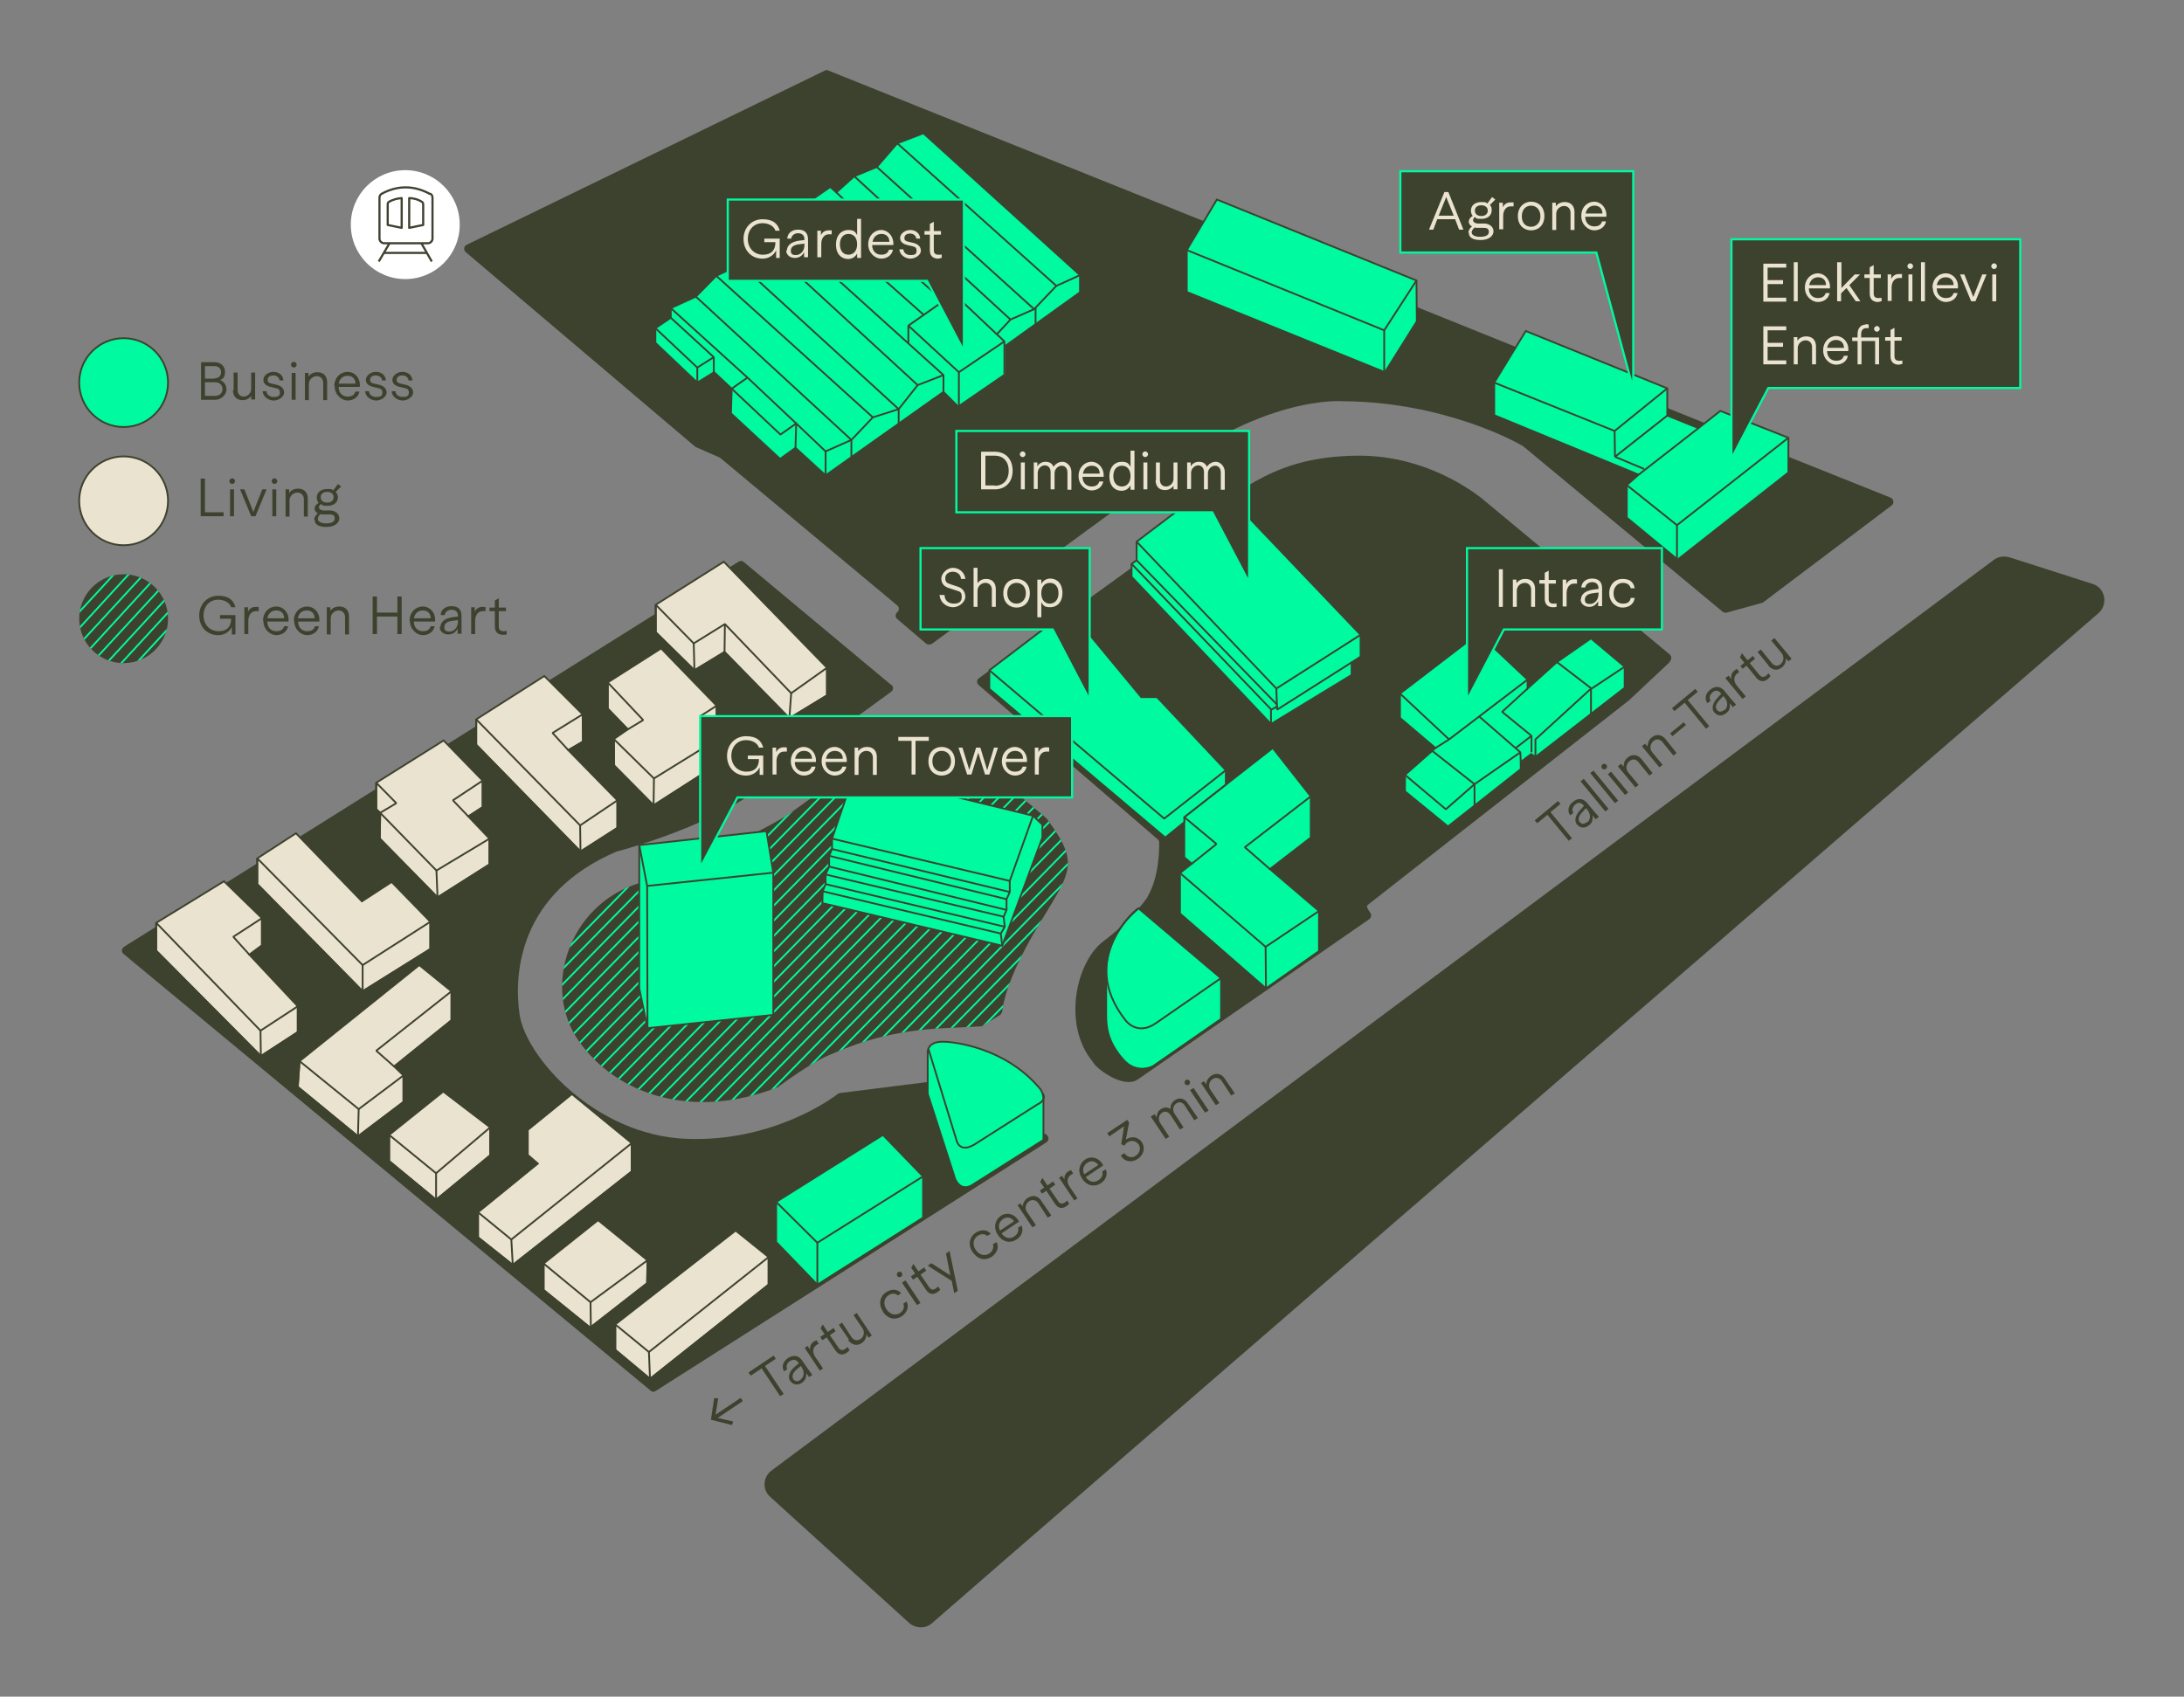 <?xml version="1.0" encoding="UTF-8"?>
<svg id="logod" xmlns="http://www.w3.org/2000/svg" xmlns:xlink="http://www.w3.org/1999/xlink" version="1.1" viewBox="0 0 609.5 473.6">
  <rect x="0" y="0" width="609.5" height="473.6" fill="#808080" stroke="none"/>
  <defs>
    <style>
      .cls-1 {
        clip-path: url(#clippath);
      }

      .cls-2, .cls-3, .cls-4, .cls-5 {
        fill: none;
      }

      .cls-2, .cls-6, .cls-7, .cls-8 {
        stroke-width: 0px;
      }

      .cls-3 {
        stroke: #3e4230;
        stroke-linejoin: round;
        stroke-width: .6px;
      }

      .cls-6, .cls-9 {
        fill: #eae3d0;
      }

      .cls-10 {
        stroke-width: .6px;
      }

      .cls-10, .cls-4 {
        stroke: #00faa0;
      }

      .cls-10, .cls-4, .cls-9, .cls-11 {
        stroke-miterlimit: 10;
      }

      .cls-10, .cls-7 {
        fill: #3d422e;
      }

      .cls-12 {
        clip-path: url(#clippath-1);
      }

      .cls-4, .cls-9, .cls-5, .cls-11 {
        stroke-width: .5px;
      }

      .cls-9, .cls-5, .cls-11 {
        stroke: #3d422e;
      }

      .cls-5 {
        stroke-linejoin: bevel;
      }

      .cls-8 {
        fill: #fff;
      }

      .cls-11 {
        fill: #00faa0;
      }
    </style>
    <clipPath id="clippath">
      <path class="cls-2" d="M257.5,200.4l-38.4,27.6s0,0-.1,0c-1.1.7-22,12.7-40.9,18.6-19.4,6.1-27,29.3-16.5,44.1,10.4,14.8,31.7,22.1,55.4,12.8.1,0,.2-.1.3-.2,1.1-.8,8.8-6.5,13.9-8.7,5.4-2.3,14.8-6.5,30.5-7.5l12-.6c.2,0,.4,0,.6-.2l4.8-3c.3-.2.5-.6.6-1,.2-2,1.4-9.2,9.4-22.8,9.6-16.2,12.7-18,3-31,0,0-.1-.1-.2-.2l-32.8-27.9c-.4-.4-1.1-.4-1.6,0h0Z"/>
    </clipPath>
    <clipPath id="clippath-1">
      <circle class="cls-2" cx="34.5" cy="172.7" r="12.4"/>
    </clipPath>
  </defs>
  <line class="cls-2" x1="395.4" y1="85.9" x2="423.3" y2="96.7"/>
  <line class="cls-2" x1="465.3" y1="113.9" x2="475.9" y2="118"/>
  <path class="cls-7" d="M499.1,127.5l28.5,11.4c.9.4,1.1,1.6.3,2.2l-35.8,27c-.1.1-.3.2-.4.2l-9.8,2.7c-.4.1-.8,0-1.1-.2l-55.8-46.3c0,0-.1,0-.2-.1-1.5-.9-21.7-12.2-50-12.4,0,0-23.1-2-53.2,22.7l-61.5,45c-.5.3-1.1.3-1.6,0l-8.1-6.9c-.6-.5-.6-1.4,0-1.9h0c.6-.5.6-1.4,0-1.9l-49.3-41.1c0,0-.2-.1-.3-.2l-6.6-2.9c-.1,0-.2-.1-.3-.2l-63.9-54.2c-.7-.6-.6-1.7.3-2.1l99.9-48.6c.3-.2.7-.2,1,0l105.4,42.3"/>
  <path class="cls-7" d="M248.6,191.1l-41-34.2c-.4-.4-1-.4-1.5-.1l-171.5,107.5c-.7.5-.8,1.5-.1,2l147.1,121.9c.4.4,1,.4,1.5,0l108.9-69.3c.8-.5.8-1.7,0-2.2l-28.1-15.1c-.2-.1-.5-.2-.8-.1l-28.6,3.6c-.2,0-.4.1-.6.2-2.2,1.7-18.6,13.5-42.3,12.6-25.6-1-44.9-23-46.6-34.7-1.7-11.7,0-34,27.3-45.6,0,0,.1,0,.2,0,1.5-.4,22.8-6.2,36.3-15.4l39.9-29.1c.7-.5.7-1.5,0-2h0Z"/>
  <path class="cls-7" d="M466,184.6c.6-.5.5-1.4,0-1.9l-51.3-42.6s-14.6-13.3-36.4-12.9-30.8,8.6-47.6,20.5l-57.5,41.6c-.7.5-.7,1.4,0,2l49.9,43c.3.2.4.6.4.9,0,2.1,0,9.6-3.3,15.2,0,0,0,0,0,.1-.4.6-4.7,6.6-12.1,12.1-7.8,5.7-11.7,23.4-3.2,33.7,0,.1.1.2.2.3.5,1.3,8.4,7.7,12.6,4.6l64.4-44.6c.6-.4.7-1.3.3-1.8h0c-.4-.6-1.3-1.8-.7-2.2l72.9-57.1s0,0,0,0l11.4-10.7h0Z"/>
  <path class="cls-7" d="M257.5,200.4l-38.4,27.6s0,0-.1,0c-1.1.7-22,12.7-40.9,18.6-19.4,6.1-27,29.3-16.5,44.1,10.4,14.8,31.7,22.1,55.4,12.8.1,0,.2-.1.3-.2,1.1-.8,8.8-6.5,13.9-8.7,5.4-2.3,14.8-6.5,30.5-7.5l12-.6c.2,0,.4,0,.6-.2l4.8-3c.3-.2.5-.6.6-1,.2-2,1.4-9.2,9.4-22.8,9.6-16.2,12.7-18,3-31,0,0-.1-.1-.2-.2l-32.8-27.9c-.4-.4-1.1-.4-1.6,0h0Z"/>
  <g class="cls-1">
    <g>
      <line class="cls-4" x1="225.1" y1="196.7" x2="113.8" y2="310.3"/>
      <line class="cls-4" x1="229.3" y1="196.7" x2="118" y2="310.3"/>
      <line class="cls-4" x1="233.5" y1="196.7" x2="122.2" y2="310.3"/>
      <line class="cls-4" x1="237.6" y1="196.7" x2="126.3" y2="310.3"/>
      <line class="cls-4" x1="241.8" y1="196.7" x2="130.5" y2="310.3"/>
      <line class="cls-4" x1="245.9" y1="196.7" x2="134.6" y2="310.3"/>
      <line class="cls-4" x1="250.1" y1="196.7" x2="138.8" y2="310.3"/>
      <line class="cls-4" x1="254.2" y1="196.7" x2="143" y2="310.3"/>
      <line class="cls-4" x1="258.4" y1="196.7" x2="147.1" y2="310.3"/>
      <line class="cls-4" x1="262.6" y1="196.7" x2="151.3" y2="310.3"/>
      <line class="cls-4" x1="266.7" y1="196.7" x2="155.4" y2="310.3"/>
      <line class="cls-4" x1="270.9" y1="196.7" x2="159.6" y2="310.3"/>
      <line class="cls-4" x1="275" y1="196.7" x2="163.7" y2="310.3"/>
      <line class="cls-4" x1="279.2" y1="196.7" x2="167.9" y2="310.3"/>
      <line class="cls-4" x1="283.4" y1="196.7" x2="172.1" y2="310.3"/>
      <line class="cls-4" x1="287.5" y1="196.7" x2="176.2" y2="310.3"/>
      <line class="cls-4" x1="291.7" y1="196.7" x2="180.4" y2="310.3"/>
      <line class="cls-4" x1="295.8" y1="196.7" x2="184.5" y2="310.3"/>
      <line class="cls-4" x1="300" y1="196.7" x2="188.7" y2="310.3"/>
      <line class="cls-4" x1="304.1" y1="196.7" x2="192.9" y2="310.3"/>
      <line class="cls-4" x1="308.3" y1="196.7" x2="197" y2="310.3"/>
      <line class="cls-4" x1="312.5" y1="196.7" x2="201.2" y2="310.3"/>
      <line class="cls-4" x1="316.6" y1="196.7" x2="205.3" y2="310.3"/>
      <line class="cls-4" x1="320.8" y1="196.7" x2="209.5" y2="310.3"/>
      <line class="cls-4" x1="324.9" y1="196.7" x2="213.6" y2="310.3"/>
      <line class="cls-4" x1="329.1" y1="196.7" x2="217.8" y2="310.3"/>
      <line class="cls-4" x1="333.2" y1="196.7" x2="221.9" y2="310.3"/>
      <line class="cls-4" x1="337.4" y1="196.7" x2="226.1" y2="310.3"/>
      <line class="cls-4" x1="341.6" y1="196.7" x2="230.3" y2="310.3"/>
      <line class="cls-4" x1="345.7" y1="196.7" x2="234.4" y2="310.3"/>
      <line class="cls-4" x1="349.9" y1="196.7" x2="238.6" y2="310.3"/>
      <line class="cls-4" x1="354" y1="196.7" x2="242.7" y2="310.3"/>
      <line class="cls-4" x1="358.2" y1="196.7" x2="246.9" y2="310.3"/>
      <line class="cls-4" x1="362.4" y1="196.7" x2="251.1" y2="310.3"/>
    </g>
  </g>
  <polygon class="cls-11" points="216.6 346.7 216.6 335.5 246.4 316.8 257.6 328.4 257.6 339.9 228.1 358.6 216.6 346.7"/>
  <path class="cls-11" d="M291.2,318.2l-19.6,12.4s-3.1,2.5-5-1.4l-7.7-23.9v-11.8s0-2.5,3.6-2.7,18.4,1.7,27.9,13.3c0,0,.9,1.2.8,3.4v10.6s0,0,0,0Z"/>
  <polygon class="cls-11" points="368.1 265.5 368.1 254.3 354.4 242.6 365.8 233.8 365.8 222.3 355.2 208.8 330.5 228.1 330.5 239.3 332.6 241.1 329.3 243.7 329.3 255 353.3 275.9 368.1 265.5"/>
  <polygon class="cls-11" points="424.4 214.7 404.1 230.7 392.1 220.9 392.1 216.3 400.6 208.8 390.7 200.4 390.7 193.6 412.6 176.8 426.3 189.7 426.3 192.2 434.5 184.8 444 178.2 453.4 186.1 453.4 192 428.5 211.3 427.3 210.5 424.4 212.7 424.4 214.7"/>
  <polygon class="cls-11" points="499.1 131.9 499.1 122.2 480.1 114.7 474 119.5 465.3 116 465.3 108.4 425.8 92.4 417 106.8 417 115.9 457.3 132.5 454 135.4 454 144.5 468.2 156.2 499.1 131.9"/>
  <polygon class="cls-11" points="395.4 89.7 395.3 78.3 339.6 55.7 331.2 69.8 331.2 81.5 386.5 103.9 395.4 89.7"/>
  <polygon class="cls-11" points="315.8 161 315.8 157.4 317.2 156.4 317.2 151.2 339.1 134.6 379.7 177.2 379.7 183.3 377.2 184.9 377.2 188.4 354.7 202.1 315.8 161"/>
  <polygon class="cls-11" points="276.1 192.3 276.1 187.1 298.3 170.2 318.5 194.6 322.9 194.6 342.1 215 342.1 219 330.5 228.1 330.5 229.5 325.2 233.8 276.1 192.3"/>
  <polygon class="cls-11" points="229.5 252.1 229.6 248.8 230.4 246.8 230.4 244.1 231.4 241.9 231.4 238.9 232.2 237 232.2 234.1 238.5 215.6 288.3 227.7 290.9 230.2 290.9 233.8 279.7 264 229.5 252.1"/>
  <polyline class="cls-11" points="280.5 96.6 301.4 81.6 301.4 76.8 257.7 37.2 250.4 40 244.7 46.6 238.4 49.2 233.4 53.7 231.7 52.2 219.1 60.9 219.3 65 212.6 67.5 206.6 73.8 199.9 77 194.2 82.8 187.2 86 187.2 88.7 182.9 91.6 182.9 95.7 194.6 106.8 199.3 103.9 204.2 108.5 204 115.4 217.7 128.1 222 125 230.4 132.7 263.3 109.4 267.4 113.5 280.5 104.5"/>
  <polygon class="cls-11" points="215.8 283.3 180.7 287 178.4 275.9 178.4 235.9 213.9 232 215.8 243.6 215.8 283.3"/>
  <path class="cls-11" d="M317.8,253.6l23,19.5v11.3l-19,13.2s-4.5,2.5-8.3-1.8-4.8-8-4.8-12.4v-12.7s-.2-9.5,9-17.1h0Z"/>
  <polyline class="cls-5" points="216.6 335.5 228.1 346.9 257.4 328.5"/>
  <line class="cls-5" x1="228.1" y1="346.9" x2="228.1" y2="358.6"/>
  <path class="cls-5" d="M259.1,292.8l7.9,25.7s.8,3.4,4.9,1l17.6-11.2s2.8-1.2,1.5-3.1"/>
  <polyline class="cls-5" points="392.1 216.3 403.5 225.9 411.5 218.9 424.3 210 424.4 212.7"/>
  <polyline class="cls-5" points="428.5 211.3 428.5 206.4 443.6 192.6 453.4 186.1"/>
  <polyline class="cls-5" points="390.7 193.6 404.4 206.4 426.3 189.7"/>
  <polyline class="cls-5" points="423 208.8 427.4 205.4 419.2 198.7 426.3 192.2"/>
  <line class="cls-5" x1="412.8" y1="200" x2="424.3" y2="210"/>
  <polyline class="cls-5" points="399.7 209.6 411.5 218.9 411.5 224.9"/>
  <polyline class="cls-5" points="434.5 184.8 444 192.1 444 199.3"/>
  <line class="cls-5" x1="400.6" y1="208.8" x2="404.4" y2="206.4"/>
  <polyline class="cls-5" points="454 135.4 468 146.6 499.1 122.2"/>
  <line class="cls-5" x1="457.3" y1="132.5" x2="474" y2="119.5"/>
  <polyline class="cls-5" points="417 106.8 450.6 120.3 465.3 108.4"/>
  <polyline class="cls-5" points="450.6 120.3 450.7 127.5 465.3 116"/>
  <line class="cls-5" x1="450.7" y1="127.5" x2="458.8" y2="130.9"/>
  <polyline class="cls-5" points="331.2 69.8 386.3 92.2 395.3 78.3"/>
  <line class="cls-5" x1="386.3" y1="92.2" x2="386.3" y2="103.9"/>
  <polyline class="cls-5" points="315.8 157.4 354.8 198.1 356.6 197.1"/>
  <polyline class="cls-5" points="317.2 151.2 356.2 192.2 379.7 177.2"/>
  <polyline class="cls-5" points="356.2 192.2 356.4 198.1 377.2 184.9"/>
  <line class="cls-5" x1="317.2" y1="156.4" x2="356.4" y2="196.7"/>
  <polyline class="cls-5" points="230.4 132.7 230.4 126 237.6 122.8 243.6 116.5 250.8 114.2 256.1 107.5 263.3 104.7 263.3 109.4"/>
  <polygon class="cls-5" points="253.5 90.9 267.6 103.9 280.3 95.3 266.2 82 253.5 90.9"/>
  <line class="cls-5" x1="253.5" y1="90.9" x2="253.5" y2="95.7"/>
  <polyline class="cls-5" points="278.2 93.3 282 89.2 288.6 86.3 294.8 79.8 301.4 76.8"/>
  <line class="cls-5" x1="289" y1="90.4" x2="289" y2="85.9"/>
  <polyline class="cls-5" points="230.4 126 222.2 118.2 222 125"/>
  <polygon class="cls-5" points="222.2 118.2 217.8 121.3 204.2 108.5 208.6 105.4 222.2 118.2"/>
  <polyline class="cls-5" points="182.9 91.6 194.6 102.6 199.2 99.7 187.2 88.7"/>
  <line class="cls-5" x1="199.2" y1="99.7" x2="199.2" y2="103.9"/>
  <line class="cls-5" x1="194.6" y1="102.6" x2="194.6" y2="106.8"/>
  <line class="cls-5" x1="187.2" y1="86" x2="208.6" y2="105.4"/>
  <line class="cls-5" x1="280.3" y1="95.3" x2="280.3" y2="104.5"/>
  <line class="cls-5" x1="267.6" y1="103.9" x2="267.6" y2="113.5"/>
  <line class="cls-5" x1="263.3" y1="104.7" x2="219.3" y2="65"/>
  <line class="cls-5" x1="212.6" y1="67.5" x2="256.1" y2="107.5"/>
  <polyline class="cls-5" points="206.6 73.8 250.8 114.2 250.8 118.2"/>
  <line class="cls-5" x1="243.6" y1="116.5" x2="199.9" y2="77"/>
  <polyline class="cls-5" points="194.2 82.8 237.6 122.8 237.6 127.6"/>
  <polyline class="cls-5" points="219.1 60.9 228.7 69.8 241.3 61.2 233.4 53.7"/>
  <polyline class="cls-5" points="228.7 69.8 228.7 73.5 234.8 67.5 241.3 64.3"/>
  <polyline class="cls-5" points="241.3 61.2 241.3 64.3 263.3 84.1"/>
  <line class="cls-5" x1="234.8" y1="67.5" x2="257.8" y2="87.9"/>
  <line class="cls-5" x1="238.4" y1="49.2" x2="282" y2="89.2"/>
  <line class="cls-5" x1="244.7" y1="46.6" x2="288.6" y2="86.3"/>
  <line class="cls-5" x1="250.4" y1="40" x2="294.8" y2="79.8"/>
  <line class="cls-5" x1="354.7" y1="202.1" x2="354.7" y2="198.1"/>
  <polyline class="cls-5" points="178.4 235.9 180.6 247.3 180.7 287"/>
  <polyline class="cls-5" points="330.5 228.1 339.5 235.6 332.6 241.1"/>
  <polyline class="cls-5" points="365.8 222.3 347.4 236.5 354.4 242.6"/>
  <polyline class="cls-5" points="329.3 243.7 353.2 264.3 368.1 254.3"/>
  <line class="cls-5" x1="353.2" y1="264.3" x2="353.3" y2="275.9"/>
  <polyline class="cls-5" points="276.1 187.1 324.9 228.5 342.1 215"/>
  <polyline class="cls-5" points="232.2 234.1 281.8 245.9 281.8 249 280.9 251 280.9 254 280.1 255.9 280.4 258.7 279.3 260.6 279.7 264"/>
  <line class="cls-5" x1="281.8" y1="245.9" x2="288.3" y2="227.7"/>
  <line class="cls-5" x1="231.4" y1="238.9" x2="280.9" y2="251"/>
  <line class="cls-5" x1="232.2" y1="237" x2="281.8" y2="249"/>
  <line class="cls-5" x1="231.4" y1="241.9" x2="280.9" y2="254"/>
  <line class="cls-5" x1="230.4" y1="244.1" x2="280.1" y2="255.9"/>
  <line class="cls-5" x1="230.4" y1="246.8" x2="280.4" y2="258.7"/>
  <line class="cls-5" x1="229.6" y1="248.8" x2="279.3" y2="260.6"/>
  <line class="cls-5" x1="180.6" y1="247.3" x2="215.8" y2="243.6"/>
  <path class="cls-5" d="M340.8,284.3v-11.3l-23-19.5c-.2-.2-17.5,13.8-3.7,31.3,0,0,3.2,4.5,8.5.8l18.2-12.6"/>
  <line class="cls-5" x1="468" y1="146.6" x2="468" y2="156.2"/>
  <line class="cls-5" x1="427.4" y1="210" x2="427.4" y2="205.4"/>
  <polygon class="cls-9" points="230.8 194.1 230.8 186.4 202 156.8 183 168.8 183 176.5 193.8 187.1 202.2 182 220.3 200.5 230.8 194.1"/>
  <polygon class="cls-5" points="183 168.8 193.6 179.6 202.3 174.2 220.8 193.5 230.8 186.4 230.8 194.1 220.3 200.5 202.2 182 193.8 187.1 183 176.5 183 168.8"/>
  <line class="cls-5" x1="193.6" y1="179.6" x2="193.8" y2="187.1"/>
  <line class="cls-5" x1="202.3" y1="174.2" x2="202.2" y2="182"/>
  <line class="cls-5" x1="220.8" y1="193.5" x2="220.3" y2="200.5"/>
  <polygon class="cls-9" points="169.6 190.5 184.5 181 200 197 200 204.6 201.1 205.8 201.1 212.8 182.4 224.8 171.4 213.7 171.3 206.3 175.2 203.6 169.6 197.8 169.6 190.5"/>
  <polygon class="cls-5" points="171.3 206.3 182.5 217.3 201.1 205.8 201.1 212.8 182.4 224.8 171.4 213.7 171.3 206.3"/>
  <polygon class="cls-5" points="175.2 203.6 179.5 201 169.6 190.5 169.6 197.8 175.2 203.6"/>
  <polygon class="cls-5" points="195.6 199.8 200 197 200 204.6 195.6 199.8"/>
  <line class="cls-5" x1="182.5" y1="217.3" x2="182.4" y2="224.8"/>
  <polygon class="cls-9" points="172.3 223.4 172.3 231.1 162 237.7 132.9 207.9 132.9 200.8 151.9 188.7 162.6 199.4 162.7 207 158.6 209.4 172.3 223.4"/>
  <polygon class="cls-5" points="132.9 200.8 161.9 230.4 172.3 223.4 172.3 231.1 162 237.7 132.9 207.9 132.9 200.8"/>
  <line class="cls-5" x1="162" y1="237.7" x2="161.9" y2="230.4"/>
  <polygon class="cls-5" points="158.6 209.4 154.2 204.6 162.6 199.4 162.7 207 158.6 209.4"/>
  <polygon class="cls-9" points="105 225.9 105 218.5 123.8 206.7 134.7 217.9 134.7 225.3 130.7 227.9 136.6 234.1 136.6 241.3 122.1 250.5 106 234.1 106.1 226.9 105 225.9"/>
  <polygon class="cls-5" points="105 218.5 110.6 224.2 106.1 226.9 105 225.9 105 218.5"/>
  <polygon class="cls-5" points="106.1 226.9 121.8 243 136.6 234.1 136.6 241.3 122.1 250.5 106 234.1 106.1 226.9"/>
  <line class="cls-5" x1="121.8" y1="243" x2="122.1" y2="250.5"/>
  <polygon class="cls-5" points="126.4 223.4 134.7 217.9 134.7 225.3 130.7 227.9 126.4 223.4"/>
  <polygon class="cls-9" points="120.1 264.9 120.1 257.3 109.3 246.2 101 251.6 82.6 232.6 71.8 239.6 71.8 246.8 101.2 276.7 120.1 264.9"/>
  <polygon class="cls-5" points="71.8 239.6 101.2 269.4 120.1 257.3 120.1 264.9 101.2 276.7 71.8 246.8 71.8 239.6"/>
  <line class="cls-5" x1="101.2" y1="269.4" x2="101.2" y2="276.7"/>
  <polygon class="cls-9" points="62.5 246 73.1 256.3 73.1 263.9 69.6 266.5 83.1 280.9 83.1 288.1 72.8 294.8 43.6 265.4 43.6 257.6 62.5 246"/>
  <polygon class="cls-5" points="43.6 257.6 72.7 287.7 83.1 280.9 83.1 288.1 72.8 294.8 43.6 265.4 43.6 257.6"/>
  <line class="cls-5" x1="72.7" y1="287.7" x2="72.8" y2="294.8"/>
  <polygon class="cls-5" points="69.6 266.5 65.1 261.5 73.1 256.3 73.1 263.9 69.6 266.5"/>
  <polygon class="cls-9" points="83.1 303.4 83.6 296.2 117 269.4 126 276.7 126 284.8 110 297.7 112.6 300.2 112.6 307.6 99.9 317.2 83.1 303.4"/>
  <polygon class="cls-5" points="83.6 296.2 100.1 309.6 112.6 300.2 112.6 307.6 99.9 317.2 83.1 303.4 83.6 296.2"/>
  <polygon class="cls-5" points="110 297.7 105 293.3 126 276.7 126 284.8 110 297.7"/>
  <line class="cls-5" x1="99.9" y1="317.2" x2="100.1" y2="309.6"/>
  <polygon class="cls-9" points="108.6 316.8 123.7 304.7 136.8 314.7 136.8 322.5 121.7 334.9 108.6 324.1 108.6 316.8"/>
  <polygon class="cls-5" points="108.6 316.8 121.7 327.5 136.8 314.7 136.8 322.5 121.7 334.9 108.6 324.1 108.6 316.8"/>
  <line class="cls-5" x1="121.7" y1="327.5" x2="121.7" y2="334.9"/>
  <polygon class="cls-9" points="133.4 345.4 133.4 338.4 150.1 324.8 147.3 322.4 147.3 315.4 159.6 305.4 176.3 319.1 176.3 327 143.1 353.1 133.4 345.4"/>
  <polygon class="cls-5" points="133.4 338.4 142.7 346 176.3 319.1 176.3 327 143.1 353.1 133.4 345.4 133.4 338.4"/>
  <line class="cls-5" x1="142.7" y1="346" x2="143.1" y2="353.1"/>
  <polygon class="cls-9" points="151.7 360.1 151.7 352.7 166.9 340.6 180.7 351.8 180.6 358.2 164.7 370.6 151.7 360.1"/>
  <polygon class="cls-5" points="151.7 352.7 164.8 363.5 180.7 351.8 180.6 358.2 164.7 370.6 151.7 360.1 151.7 352.7"/>
  <line class="cls-5" x1="164.8" y1="363.5" x2="164.9" y2="371"/>
  <polygon class="cls-9" points="171.7 376.8 171.7 369.7 205.3 343.5 214.5 350.9 214.5 358.6 181.4 384.9 171.7 376.8"/>
  <polygon class="cls-5" points="171.7 369.7 181.1 377.4 214.5 350.9 214.5 358.6 181.4 384.9 171.7 376.8 171.7 369.7"/>
  <line class="cls-5" x1="181.1" y1="377.4" x2="181.4" y2="384.9"/>
  <g>
    <path class="cls-7" d="M56,101.1h3.8c1.9,0,3,1.2,3,2.7s-.6,2-1.4,2.3c.9.3,1.8,1.2,1.8,2.6s-1.3,2.9-3.2,2.9h-3.9v-10.5h0ZM59.9,105.6c1.1,0,1.8-.7,1.8-1.7s-.7-1.7-1.8-1.7h-2.7v3.5h2.7ZM60,110.5c1.2,0,2.1-.7,2.1-1.9s-.9-1.9-2.1-1.9h-2.8v3.8s2.8,0,2.8,0Z"/>
    <path class="cls-7" d="M65.2,109v-5h1.1v4.8c0,1.1.6,1.9,1.7,1.9s2.1-.9,2.1-2.2v-4.5h1.1v7.5h-1.1v-1c-.4.6-1.2,1.2-2.4,1.2-1.8,0-2.7-1.2-2.7-2.8h0Z"/>
    <path class="cls-7" d="M73.3,109.2h1.1c0,1,.9,1.6,2,1.6s1.7-.2,1.7-1.2-.5-1.1-1.3-1.3l-1.3-.3c-1.2-.3-2-.9-2-2s1.3-2.2,2.8-2.2,2.7.9,2.8,2.4h-1.1c0-.8-.8-1.4-1.7-1.4s-1.6.4-1.6,1.2.4.9,1.2,1.1l1.3.3c1.2.3,2.1,1,2.1,2.2s-1.6,2.2-2.9,2.2-3-.9-3.1-2.6h0Z"/>
    <path class="cls-7" d="M82,101c.4,0,.8.4.8.8s-.4.8-.8.8-.8-.4-.8-.8.4-.8.8-.8ZM81.4,104.1h1.1v7.5h-1.1v-7.5Z"/>
    <path class="cls-7" d="M85,104.1h1.1v1c.4-.6,1.2-1.2,2.5-1.2,1.8,0,2.7,1.2,2.7,2.8v5h-1.1v-4.8c0-1.1-.7-1.9-1.8-1.9s-2.2.9-2.2,2.2v4.5h-1.1v-7.5Z"/>
    <path class="cls-7" d="M93.3,107.8c0-2.4,1.7-4,3.7-4s3.7,1.8,3.4,4.2h-5.9c0,1.8,1.2,2.7,2.5,2.7s1.9-.5,2.2-1.4h1.1c-.3,1.6-1.7,2.5-3.3,2.5s-3.6-1.5-3.6-4h0ZM99.2,107.1c0-1.5-1-2.2-2.2-2.2s-2.2.7-2.5,2.2h4.7Z"/>
    <path class="cls-7" d="M101.9,109.2h1.1c0,1,.9,1.6,2,1.6s1.7-.2,1.7-1.2-.5-1.1-1.3-1.3l-1.3-.3c-1.2-.3-2-.9-2-2s1.3-2.2,2.8-2.2,2.7.9,2.8,2.4h-1.1c0-.8-.8-1.4-1.7-1.4s-1.6.4-1.6,1.2.4.9,1.2,1.1l1.3.3c1.2.3,2.1,1,2.1,2.2s-1.6,2.2-2.9,2.2-3-.9-3.1-2.6h0Z"/>
    <path class="cls-7" d="M109.3,109.2h1.1c0,1,.9,1.6,2,1.6s1.7-.2,1.7-1.2-.5-1.1-1.3-1.3l-1.3-.3c-1.2-.3-2-.9-2-2s1.3-2.2,2.8-2.2,2.7.9,2.8,2.4h-1.1c0-.8-.8-1.4-1.7-1.4s-1.6.4-1.6,1.2.4.9,1.2,1.1l1.3.3c1.2.3,2.1,1,2.1,2.2s-1.6,2.2-2.9,2.2-3-.9-3.1-2.6h0Z"/>
  </g>
  <g>
    <path class="cls-7" d="M56,133.6h1.2v9.4h5.2v1.1h-6.4v-10.5Z"/>
    <path class="cls-7" d="M64.8,133.5c.4,0,.8.4.8.8s-.4.8-.8.8-.8-.4-.8-.8.4-.8.8-.8ZM64.2,136.6h1.1v7.5h-1.1v-7.5Z"/>
    <path class="cls-7" d="M67,136.6h1.2l2.5,6.3,2.5-6.3h1.2l-3.1,7.5h-1.2l-3.1-7.5h0Z"/>
    <path class="cls-7" d="M76.6,133.5c.4,0,.8.4.8.8s-.4.8-.8.8-.8-.4-.8-.8.4-.8.8-.8ZM76,136.6h1.1v7.5h-1.1v-7.5Z"/>
    <path class="cls-7" d="M79.6,136.6h1.1v1c.4-.6,1.2-1.2,2.5-1.2,1.8,0,2.7,1.2,2.7,2.8v5h-1.1v-4.8c0-1.1-.7-1.9-1.8-1.9s-2.2.9-2.2,2.2v4.5h-1.1v-7.5h0Z"/>
    <path class="cls-7" d="M87.7,145.1c0-.8.5-1.4,1-1.8-.6-.3-.9-.8-.9-1.3,0-.7.5-1.3,1.1-1.6-.3-.4-.5-.9-.5-1.5,0-1.5,1.2-2.4,2.9-2.4s1.2.1,1.7.4l1.3-1.8.9.7-1.5,1.5c.3.4.6.9.6,1.5,0,1.5-1.2,2.4-2.9,2.4s-1.3-.2-1.8-.5c-.3.2-.6.5-.6.9s.4.8,1.2.9h2.2c1.5.2,2.3,1.1,2.3,2.2s-1.1,2.4-3.6,2.4-3.3-.9-3.3-2.1h0ZM91,146.1c1.8,0,2.4-.6,2.4-1.4s-.4-1.1-1.4-1.1h-2.3c0-.1-.1-.1-.2-.1-.5.3-.8.9-.8,1.4s.6,1.2,2.3,1.2h0ZM91.3,140.3c1,0,1.8-.5,1.8-1.5s-.8-1.5-1.8-1.5-1.8.5-1.8,1.5.8,1.5,1.8,1.5Z"/>
  </g>
  <g>
    <path class="cls-7" d="M55.6,171.8c0-3.2,2.3-5.5,5.3-5.5s4.3,1.3,4.8,3.2h-1.2c-.4-1.3-1.9-2.1-3.6-2.1-2.4,0-4.1,1.8-4.1,4.4s1.8,4.4,4.2,4.4,3.5-1.3,3.5-3.5h-3.1v-1h4.3v5.4h-1v-2.1c-.7,1.4-2.1,2.3-3.8,2.3-3.1,0-5.3-2.3-5.3-5.5h0Z"/>
    <path class="cls-7" d="M68.1,169.5h1.1v1.3c.3-.8,1.1-1.4,2.1-1.4s.6,0,.9.1v1.1c-.3,0-.5,0-.8,0-1.2,0-2.1,1-2.1,2.7v3.7h-1.1s0-7.5,0-7.5Z"/>
    <path class="cls-7" d="M73.4,173.3c0-2.4,1.7-4,3.7-4s3.7,1.8,3.4,4.2h-5.9c0,1.8,1.2,2.7,2.5,2.7s1.9-.5,2.2-1.4h1.1c-.3,1.6-1.7,2.5-3.3,2.5s-3.6-1.5-3.6-4h0ZM79.3,172.6c0-1.5-1-2.2-2.2-2.2s-2.2.7-2.5,2.2h4.7Z"/>
    <path class="cls-7" d="M82,173.3c0-2.4,1.7-4,3.7-4s3.7,1.8,3.4,4.2h-5.9c0,1.8,1.2,2.7,2.5,2.7s1.9-.5,2.2-1.4h1.1c-.3,1.6-1.7,2.5-3.3,2.5s-3.6-1.5-3.6-4h0ZM87.8,172.6c0-1.5-1-2.2-2.2-2.2s-2.2.7-2.5,2.2h4.7Z"/>
    <path class="cls-7" d="M91.1,169.5h1.1v1c.4-.6,1.2-1.2,2.5-1.2,1.8,0,2.7,1.2,2.7,2.8v5h-1.1v-4.8c0-1.1-.7-1.9-1.8-1.9s-2.2.9-2.2,2.2v4.5h-1.1v-7.5h0Z"/>
    <path class="cls-7" d="M110.9,172.1h-5.7v4.9h-1.2v-10.5h1.2v4.5h5.7v-4.5h1.2v10.5h-1.2v-4.9Z"/>
    <path class="cls-7" d="M114.3,173.3c0-2.4,1.7-4,3.7-4s3.7,1.8,3.4,4.2h-5.9c0,1.8,1.2,2.7,2.5,2.7s1.9-.5,2.2-1.4h1.1c-.3,1.6-1.7,2.5-3.3,2.5s-3.6-1.5-3.6-4h0ZM120.2,172.6c0-1.5-1-2.2-2.2-2.2s-2.2.7-2.5,2.2h4.7Z"/>
    <path class="cls-7" d="M122.9,175.1c0-1.7,1.5-2.5,3.3-2.8l1.6-.2v-.2c0-1.3-.9-1.7-1.8-1.7s-1.8.6-1.9,1.5h-1.1c0-1.6,1.4-2.5,3-2.5s2.8.7,2.8,2.7v2.8c0,.8,0,1.5,0,2.2h-1.1v-1.4c-.5,1-1.4,1.6-2.6,1.6s-2.4-.7-2.4-2.2h0ZM125.4,176.3c1.2,0,2.4-1,2.4-2.8v-.4l-1.6.2c-1.5.2-2.2.8-2.2,1.8s.6,1.2,1.4,1.2Z"/>
    <path class="cls-7" d="M131.4,169.5h1.1v1.3c.3-.8,1.1-1.4,2.1-1.4s.6,0,.9.1v1.1c-.3,0-.5,0-.8,0-1.2,0-2.1,1-2.1,2.7v3.7h-1.1v-7.5Z"/>
    <path class="cls-7" d="M138.1,174.9v-4.3h-1.5v-1h1.5v-2l1.1-.6v2.6h2v1h-2v4.3c0,1,.6,1.3,1.3,1.3s.6,0,.9-.1v1c-.3.1-.7.1-1,.1-1.2,0-2.3-.6-2.3-2.3Z"/>
  </g>
  <circle class="cls-11" cx="34.5" cy="106.8" r="12.4"/>
  <circle class="cls-9" cx="34.5" cy="139.8" r="12.4"/>
  <circle class="cls-7" cx="34.5" cy="172.7" r="12.4"/>
  <g class="cls-12">
    <g>
      <line class="cls-4" x1="33.2" y1="158.8" x2="6.2" y2="188.1"/>
      <line class="cls-4" x1="37.3" y1="158.8" x2="10.4" y2="188.1"/>
      <line class="cls-4" x1="41.5" y1="158.8" x2="14.5" y2="188.1"/>
      <line class="cls-4" x1="45.6" y1="158.8" x2="18.7" y2="188.1"/>
      <line class="cls-4" x1="49.8" y1="158.8" x2="22.8" y2="188.1"/>
      <line class="cls-4" x1="54" y1="158.8" x2="27" y2="188.1"/>
      <line class="cls-4" x1="58.1" y1="158.8" x2="31.1" y2="188.1"/>
      <line class="cls-4" x1="62.3" y1="158.8" x2="35.3" y2="188.1"/>
    </g>
  </g>
  <circle class="cls-2" cx="34.5" cy="172.7" r="12.4"/>
  <path class="cls-7" d="M560.6,155.5l23.4,7.5c3.5,1.1,4.4,5.6,1.7,8.1-43.3,37.5-294.6,254.9-325.6,282-1.8,1.6-4.5,1.5-6.3,0l-38.9-35.3c-2.2-2-2-5.5.4-7.3l341.1-254.2c1.2-.9,2.8-1.2,4.3-.7h0Z"/>
  <g>
    <path class="cls-7" d="M431.8,227.5l-2.8,2.3-.7-.8,6.5-5.4.7.8-2.8,2.3,6,7.3-.9.7-6-7.3h0Z"/>
    <path class="cls-7" d="M440.2,230.3c-1.1-1.3-.4-2.9.8-4.2l1.1-1.2h-.1c-.8-1.1-1.8-.9-2.4-.3-.8.7-1,1.6-.5,2.3l-.9.7c-.9-1.3-.5-2.8.8-3.8,1.1-.9,2.6-1.2,3.9.3l1.8,2.2c.5.6,1,1.1,1.5,1.7l-.9.7-.9-1.1c.2,1.1,0,2.1-1,2.8-1,.8-2.3.9-3.2-.2h0ZM442.9,229.6c1-.8,1.2-2.2,0-3.7l-.3-.3-1.1,1.2c-1,1.1-1.2,2-.6,2.7.5.6,1.2.6,1.9,0h0Z"/>
    <path class="cls-7" d="M441.1,218.1l.9-.7,6.9,8.4-.9.7-6.9-8.4h0Z"/>
    <path class="cls-7" d="M443.8,215.8l.9-.7,6.9,8.4-.9.7-6.9-8.4Z"/>
    <path class="cls-7" d="M447.2,213.4c.3-.3.9-.2,1.1.1.3.3.2.9-.1,1.1-.4.3-.9.2-1.1-.1-.3-.4-.2-.9.1-1.1ZM448.7,216.1l.9-.7,4.8,5.8-.9.7-4.8-5.8Z"/>
    <path class="cls-7" d="M451.5,213.9l.9-.7.7.8c0-.7.2-1.8,1.1-2.5,1.4-1.2,2.9-.8,3.9.4l3.1,3.9-.9.7-3-3.7c-.7-.9-1.7-1.1-2.6-.3-.9.8-1.1,2.1-.3,3.1l2.9,3.5-.9.7-4.8-5.8h0Z"/>
    <path class="cls-7" d="M458.2,208.3l.9-.7.7.8c0-.7.2-1.8,1.1-2.5,1.4-1.2,2.9-.8,3.9.4l3.1,3.9-.9.7-3-3.7c-.7-.9-1.7-1.1-2.6-.3-.9.8-1.1,2.1-.3,3.1l2.9,3.5-.9.7-4.8-5.8h0Z"/>
    <path class="cls-7" d="M466.1,204.7l3.8-3.1.6.8-3.8,3.1-.6-.8Z"/>
    <path class="cls-7" d="M470.1,196.2l-2.8,2.3-.7-.8,6.5-5.4.7.8-2.8,2.3,6,7.3-.9.7-6-7.3Z"/>
    <path class="cls-7" d="M478.5,199c-1.1-1.3-.4-2.9.8-4.2l1.1-1.2h-.1c-.8-1.1-1.8-.9-2.4-.3-.8.7-1,1.6-.5,2.3l-.9.7c-.9-1.3-.5-2.8.8-3.8,1.1-.9,2.6-1.2,3.9.3l1.8,2.2c.5.6,1,1.1,1.5,1.7l-.9.7-.9-1.1c.2,1.1,0,2.1-1,2.8-1,.8-2.3.9-3.2-.2h0ZM481.2,198.3c1-.8,1.2-2.2,0-3.7l-.3-.3-1.1,1.2c-1,1.1-1.2,2-.6,2.7.5.6,1.2.6,1.9,0h0Z"/>
    <path class="cls-7" d="M481.5,189.3l.9-.7.8,1c-.2-.8,0-1.8.8-2.4.3-.2.5-.4.7-.5l.7.9c-.2.1-.5.3-.7.5-.9.8-1,2.1.1,3.4l2.4,2.9-.9.7-4.8-5.8h0Z"/>
    <path class="cls-7" d="M490.1,189.1l-2.7-3.3-1.1.9-.6-.8,1.1-.9-1.2-1.5.5-1.2,1.6,2,1.5-1.2.6.8-1.5,1.2,2.7,3.3c.6.7,1.3.7,1.9.2.2-.2.5-.4.6-.7l.6.8c-.2.3-.5.6-.7.8-.9.8-2.1,1-3.3-.3h0Z"/>
    <path class="cls-7" d="M493.6,185.8l-3.1-3.8.9-.7,3,3.7c.7.9,1.7,1.1,2.5.4.9-.7,1.1-2.1.3-3.1l-2.9-3.5.9-.7,4.8,5.8-.9.7-.7-.8c0,.7-.1,1.7-1.1,2.5-1.4,1.1-2.8.7-3.8-.5h0Z"/>
  </g>
  <g>
    <path class="cls-7" d="M200.4,390.5l-.7,4.4,7-4.7.6.9-7,4.7,4.3,1-.3,1-5.9-1.5.9-6h1.1Z"/>
    <path class="cls-7" d="M212.5,382l-3,2-.6-.9,7-4.7.6.9-3,2,5.2,7.8-1,.6-5.2-7.8h0Z"/>
    <path class="cls-7" d="M220.6,385.6c-1-1.4-.1-3,1.2-4.1l1.2-1h-.1c-.7-1.2-1.7-1-2.4-.6-.9.6-1.2,1.5-.8,2.3l-.9.6c-.8-1.4-.2-2.8,1.1-3.7,1.2-.8,2.8-1,3.9.6l1.6,2.3c.4.6.9,1.2,1.3,1.8l-.9.6-.8-1.1c.1,1.1-.3,2.1-1.2,2.7-1,.7-2.4.7-3.2-.5h0ZM223.3,385.2c1-.7,1.4-2.1.4-3.6l-.2-.3-1.2,1c-1.1,1-1.4,1.9-.9,2.7.4.6,1.2.7,1.8.3h0Z"/>
    <path class="cls-7" d="M224.5,376.3l.9-.6.7,1.1c-.2-.8.2-1.8,1-2.3.3-.2.6-.3.8-.4l.6,1c-.2.1-.5.2-.7.4-1,.7-1.2,2-.2,3.4l2.1,3.1-.9.6-4.2-6.3h0Z"/>
    <path class="cls-7" d="M233.1,376.9l-2.4-3.6-1.2.8-.6-.9,1.2-.8-1.1-1.6.6-1.1,1.4,2.1,1.6-1.1.6.9-1.6,1.1,2.4,3.5c.5.8,1.2.8,1.8.4.2-.1.5-.4.7-.6l.6.9c-.2.2-.5.5-.8.7-1,.7-2.2.8-3.2-.7h0Z"/>
    <path class="cls-7" d="M236.9,373.9l-2.8-4.1.9-.6,2.6,4c.6.9,1.6,1.2,2.5.6,1-.6,1.3-2,.6-3l-2.5-3.7.9-.6,4.2,6.3-.9.6-.6-.9c0,.7-.3,1.7-1.3,2.4-1.5,1-2.9.4-3.8-.8h0Z"/>
    <path class="cls-7" d="M246.4,366.1c-1.3-2-.9-4.2.9-5.4,1.4-.9,3.1-1,4.2.3l-.9.6c-.8-.7-1.9-.6-2.7,0-1.2.8-1.5,2.4-.5,3.9,1,1.5,2.6,1.8,3.8,1,.9-.6,1.3-1.6.9-2.6l.9-.6c.8,1.5.1,3.1-1.3,4.1-1.8,1.2-3.9.8-5.3-1.2Z"/>
    <path class="cls-7" d="M250.6,355.1c.4-.2.9-.1,1.1.2.2.4.1.9-.2,1.1-.4.2-.9.1-1.1-.2-.2-.4-.1-.9.2-1.1h0ZM251.8,358l.9-.6,4.2,6.3-1,.6-4.2-6.3Z"/>
    <path class="cls-7" d="M258.4,360l-2.4-3.6-1.2.8-.6-.9,1.2-.8-1.1-1.6.6-1.1,1.4,2.1,1.6-1.1.6.9-1.6,1.1,2.4,3.5c.5.8,1.2.8,1.8.4.2-.1.5-.4.7-.6l.6.9c-.2.3-.5.5-.8.7-1,.7-2.2.8-3.2-.7h0Z"/>
    <path class="cls-7" d="M265.5,357.5l-6.6-4.2,1-.7,5.3,3.4-1.2-6.1,1-.7,2.3,11.1-1,.7-.7-3.5h0Z"/>
    <path class="cls-7" d="M271.4,349.5c-1.3-2-.9-4.2.9-5.4,1.4-.9,3.1-1,4.2.3l-1,.6c-.8-.7-1.8-.6-2.7,0-1.2.8-1.5,2.4-.5,3.9s2.6,1.8,3.8,1c.9-.6,1.3-1.6,1-2.6l1-.6c.8,1.5.1,3.1-1.3,4.1-1.8,1.2-3.9.8-5.3-1.2h0Z"/>
    <path class="cls-7" d="M278.5,344.7c-1.4-2-.8-4.2.8-5.3,1.8-1.2,4-.5,5.1,1.6l-4.9,3.3c1.1,1.5,2.5,1.6,3.6.8.9-.6,1.3-1.5,1-2.4l1-.6c.6,1.5,0,3-1.4,3.9-1.7,1.1-3.9.8-5.2-1.3h0ZM283,340.9c-.9-1.2-2.1-1.3-3.1-.6-1,.7-1.5,1.9-.8,3.2l3.9-2.6Z"/>
    <path class="cls-7" d="M283.9,336.5l.9-.6.6.9c0-.7.4-1.7,1.4-2.4,1.5-1,3-.5,3.8.8l2.8,4.1-1,.6-2.6-4c-.6-.9-1.6-1.2-2.6-.6-1,.7-1.3,2-.6,3l2.5,3.7-1,.6-4.2-6.3h0Z"/>
    <path class="cls-7" d="M294.4,336l-2.4-3.6-1.2.8-.6-.9,1.2-.8-1.1-1.6.6-1.1,1.4,2.1,1.6-1.1.6.9-1.6,1.1,2.4,3.5c.5.8,1.2.8,1.8.4.2-.1.5-.4.7-.6l.6.9c-.2.2-.5.5-.8.7-1,.7-2.2.8-3.2-.7h0Z"/>
    <path class="cls-7" d="M295.5,328.8l.9-.6.7,1.1c-.2-.8.2-1.8,1-2.3.3-.2.6-.3.8-.4l.6,1c-.2.1-.5.2-.7.4-1,.7-1.2,2-.2,3.4l2.1,3.1-.9.6-4.2-6.3h0Z"/>
    <path class="cls-7" d="M302,329c-1.4-2-.8-4.2.8-5.3,1.8-1.2,4-.5,5.1,1.6l-4.9,3.3c1.1,1.5,2.5,1.6,3.6.8.9-.6,1.3-1.5,1-2.4l1-.6c.6,1.5,0,3-1.4,3.9-1.7,1.1-3.9.8-5.2-1.3h0ZM306.5,325.2c-.9-1.2-2.1-1.3-3.1-.6-1,.7-1.5,1.9-.8,3.2l3.9-2.6Z"/>
    <path class="cls-7" d="M312.8,322.5l1-.6c.7,1.1,2.1,1.5,3.2.7,1-.7,1.5-2,.8-3.1-.7-1-2-1.4-3.2-.6-.4.2-.6.6-.8.9l-.9-.4.8-5-4.1,2.8-.6-.9,5.6-3.7.5.8-.9,4.7h0c1.8-1.2,3.6-.6,4.5.8,1,1.6.4,3.6-1.2,4.6-1.8,1.2-3.8.7-4.7-.9h0Z"/>
    <path class="cls-7" d="M321.3,311.6l.9-.6.6.9c0-.7.2-1.7,1.2-2.3.9-.6,1.9-.6,2.6,0,0-.7.3-1.9,1.3-2.5,1.4-.9,2.8-.4,3.6.9l2.8,4.1-1,.6-2.6-4c-.6-1-1.5-1.3-2.4-.7-.9.6-1.2,1.8-.5,2.9l2.5,3.8-1,.6-2.6-4c-.6-.9-1.5-1.3-2.4-.7-.9.6-1.2,1.8-.5,2.9l2.5,3.8-1,.6-4.2-6.3h0Z"/>
    <path class="cls-7" d="M330.9,301.5c.4-.2.9-.1,1.1.2.2.4.1.9-.2,1.1-.4.2-.9.1-1.1-.2-.2-.4-.1-.9.2-1.1ZM332.1,304.3l1-.6,4.2,6.3-1,.6-4.2-6.3Z"/>
    <path class="cls-7" d="M335.1,302.4l.9-.6.6.9c0-.7.4-1.7,1.4-2.4,1.5-1,3-.5,3.8.8l2.8,4.1-1,.6-2.6-4c-.6-.9-1.6-1.2-2.6-.6-1,.7-1.3,2-.6,3l2.5,3.7-1,.6-4.2-6.3h0Z"/>
  </g>
  <polygon class="cls-10" points="203.1 55.7 203.1 78.4 258.7 78.4 269 98 269 78.4 269 55.7 203.1 55.7"/>
  <polygon class="cls-10" points="195.4 199.9 195.4 222.6 195.4 242.2 205.8 222.6 299.2 222.6 299.2 199.9 195.4 199.9"/>
  <g>
    <path class="cls-6" d="M202.9,211c0-3.2,2.3-5.5,5.3-5.5s4.3,1.3,4.8,3.2h-1.2c-.4-1.3-1.9-2.1-3.6-2.1-2.4,0-4.1,1.8-4.1,4.4s1.8,4.4,4.2,4.4,3.5-1.3,3.5-3.5h-3.1v-1h4.3v5.4h-1v-2.1c-.7,1.4-2.1,2.3-3.8,2.3-3.1,0-5.3-2.3-5.3-5.5h0Z"/>
    <path class="cls-6" d="M215.5,208.7h1.1v1.3c.3-.8,1.1-1.4,2.1-1.4s.6,0,.9.1v1.1c-.3,0-.5,0-.8,0-1.2,0-2.1,1-2.1,2.7v3.7h-1.1v-7.5Z"/>
    <path class="cls-6" d="M220.7,212.5c0-2.4,1.7-4,3.6-4s3.6,1.8,3.4,4.2h-5.9c0,1.8,1.2,2.7,2.5,2.7s1.9-.5,2.2-1.4h1.1c-.3,1.6-1.7,2.5-3.3,2.5s-3.6-1.5-3.6-4h0ZM226.6,211.8c0-1.5-1-2.2-2.2-2.2s-2.2.7-2.5,2.2h4.7Z"/>
    <path class="cls-6" d="M229.3,212.5c0-2.4,1.7-4,3.6-4s3.6,1.8,3.4,4.2h-5.9c0,1.8,1.2,2.7,2.5,2.7s1.9-.5,2.2-1.4h1.1c-.3,1.6-1.7,2.5-3.3,2.5s-3.6-1.5-3.6-4h0ZM235.2,211.8c0-1.5-1-2.2-2.2-2.2s-2.2.7-2.5,2.2h4.7Z"/>
    <path class="cls-6" d="M238.4,208.7h1.1v1c.4-.6,1.2-1.2,2.5-1.2,1.8,0,2.7,1.2,2.7,2.8v5h-1.1v-4.8c0-1.1-.7-1.9-1.8-1.9s-2.2.9-2.2,2.2v4.5h-1.1v-7.5h0Z"/>
    <path class="cls-6" d="M254.3,206.8h-3.6v-1.1h8.5v1.1h-3.7v9.4h-1.1v-9.4Z"/>
    <path class="cls-6" d="M259.1,212.5c0-2.6,1.7-4,3.7-4s3.7,1.4,3.7,4-1.7,4-3.7,4-3.7-1.4-3.7-4ZM262.8,215.4c1.3,0,2.6-1,2.6-2.9s-1.2-2.9-2.6-2.9-2.6,1-2.6,2.9,1.2,2.9,2.6,2.9Z"/>
    <path class="cls-6" d="M267.5,208.7h1.1l1.9,6.2,1.9-6.2h1.2l1.9,6.3,1.9-6.3h1.1l-2.4,7.5h-1.2l-1.9-6.1-1.9,6.1h-1.2l-2.4-7.5Z"/>
    <path class="cls-6" d="M279.6,212.5c0-2.4,1.7-4,3.6-4s3.6,1.8,3.4,4.2h-5.9c0,1.8,1.2,2.7,2.5,2.7s1.9-.5,2.2-1.4h1.1c-.3,1.6-1.7,2.5-3.3,2.5s-3.6-1.5-3.6-4h0ZM285.5,211.8c0-1.5-1-2.2-2.2-2.2s-2.2.7-2.5,2.2h4.7Z"/>
    <path class="cls-6" d="M288.7,208.7h1.1v1.3c.3-.8,1.1-1.4,2.1-1.4s.6,0,.9.1v1.1c-.3,0-.5,0-.8,0-1.2,0-2.1,1-2.1,2.7v3.7h-1.1v-7.5Z"/>
  </g>
  <polygon class="cls-10" points="409.4 153 409.4 175.7 409.4 195.4 419.7 175.7 463.8 175.7 463.8 153 409.4 153"/>
  <g>
    <path class="cls-6" d="M418.3,158.9h1.1v10.5h-1.1v-10.5Z"/>
    <path class="cls-6" d="M422.1,161.8h1.1v1c.4-.6,1.2-1.2,2.5-1.2,1.8,0,2.7,1.2,2.7,2.8v5h-1.1v-4.8c0-1.1-.7-1.9-1.8-1.9s-2.2.9-2.2,2.2v4.5h-1.1v-7.5h0Z"/>
    <path class="cls-6" d="M431.1,167.2v-4.3h-1.5v-1h1.5v-2l1.1-.6v2.6h2v1h-2v4.3c0,1,.5,1.3,1.3,1.3s.6,0,.9-.1v1c-.3.1-.7.1-1,.1-1.2,0-2.3-.6-2.3-2.3Z"/>
    <path class="cls-6" d="M436,161.8h1.1v1.3c.3-.8,1.1-1.4,2.1-1.4s.6,0,.9.1v1.1c-.3,0-.5,0-.8,0-1.2,0-2.1,1-2.1,2.7v3.7h-1.1v-7.5Z"/>
    <path class="cls-6" d="M441.2,167.4c0-1.7,1.5-2.5,3.3-2.8l1.6-.2v-.2c0-1.3-.9-1.7-1.8-1.7s-1.8.6-1.9,1.5h-1.1c.1-1.6,1.4-2.5,3-2.5s2.8.7,2.8,2.7v2.8c0,.8,0,1.5,0,2.2h-1.1v-1.4c-.5,1-1.4,1.6-2.5,1.6s-2.4-.7-2.4-2.2h0ZM443.7,168.6c1.2,0,2.4-1,2.4-2.8v-.4l-1.6.2c-1.5.2-2.2.8-2.2,1.8s.6,1.2,1.4,1.2Z"/>
    <path class="cls-6" d="M449.1,165.6c0-2.4,1.6-4,3.7-4s3.1.9,3.4,2.6h-1.1c-.3-1.1-1.2-1.5-2.2-1.5-1.4,0-2.6,1.1-2.6,2.9s1.1,2.9,2.6,2.9,2-.6,2.2-1.6h1.1c-.2,1.7-1.6,2.7-3.4,2.7s-3.7-1.5-3.7-4h0Z"/>
  </g>
  <polygon class="cls-10" points="483.2 66.8 483.2 108.3 483.2 128 493.5 108.3 563.8 108.3 563.8 66.8 483.2 66.8"/>
  <g>
    <path class="cls-6" d="M492.1,73.6h6.4v1.1h-5.2v3.5h4.3v1.1h-4.3v3.8h5.2v1.1h-6.4v-10.5Z"/>
    <path class="cls-6" d="M500.6,73.2h1.1v10.9h-1.1v-10.9Z"/>
    <path class="cls-6" d="M503.7,80.3c0-2.4,1.7-4,3.6-4s3.6,1.8,3.4,4.2h-5.9c0,1.8,1.2,2.7,2.5,2.7s1.9-.5,2.2-1.4h1.1c-.3,1.6-1.7,2.5-3.3,2.5s-3.6-1.5-3.6-4h0ZM509.6,79.6c0-1.5-1-2.2-2.2-2.2s-2.2.7-2.5,2.2h4.7Z"/>
    <path class="cls-6" d="M512.8,73.2h1.1v7.2l3.7-3.8h1.5l-3,3,3.1,4.5h-1.3l-2.6-3.7-1.5,1.5v2.2h-1.1s0-10.9,0-10.9Z"/>
    <path class="cls-6" d="M521.8,81.9v-4.3h-1.5v-1h1.5v-2l1.1-.6v2.6h2v1h-2v4.3c0,1,.5,1.3,1.3,1.3s.6,0,.9-.1v1c-.3,0-.7.2-1,.2-1.2,0-2.3-.6-2.3-2.3h0Z"/>
    <path class="cls-6" d="M526.7,76.6h1.1v1.3c.3-.8,1.1-1.4,2.1-1.4s.6,0,.9,0v1.1c-.3,0-.5,0-.8,0-1.2,0-2.1,1-2.1,2.7v3.7h-1.1v-7.5Z"/>
    <path class="cls-6" d="M533.1,73.5c.4,0,.8.4.8.8s-.4.8-.8.8-.8-.4-.8-.8.4-.8.8-.8ZM532.6,76.6h1.1v7.5h-1.1v-7.5Z"/>
    <path class="cls-6" d="M536.1,73.2h1.1v10.9h-1.1v-10.9Z"/>
    <path class="cls-6" d="M539.3,80.3c0-2.4,1.7-4,3.7-4s3.7,1.8,3.4,4.2h-5.9c0,1.8,1.2,2.7,2.5,2.7s1.9-.5,2.2-1.4h1.1c-.3,1.6-1.7,2.5-3.3,2.5s-3.6-1.5-3.6-4h0ZM545.2,79.6c0-1.5-1-2.2-2.2-2.2s-2.2.7-2.5,2.2h4.7Z"/>
    <path class="cls-6" d="M547,76.6h1.2l2.5,6.3,2.5-6.3h1.2l-3.1,7.5h-1.2l-3.1-7.5h0Z"/>
    <path class="cls-6" d="M556.5,73.5c.4,0,.8.4.8.8s-.4.8-.8.8-.8-.4-.8-.8.4-.8.8-.8ZM556,76.6h1.1v7.5h-1.1v-7.5Z"/>
    <path class="cls-6" d="M492.1,91.1h6.4v1.1h-5.2v3.5h4.3v1.1h-4.3v3.8h5.2v1.1h-6.4v-10.5Z"/>
    <path class="cls-6" d="M500.5,94.1h1.1v1c.4-.6,1.2-1.2,2.5-1.2,1.8,0,2.7,1.2,2.7,2.8v5h-1.1v-4.8c0-1.1-.7-1.9-1.8-1.9s-2.2.9-2.2,2.2v4.5h-1.1v-7.5h0Z"/>
    <path class="cls-6" d="M508.8,97.8c0-2.4,1.7-4,3.6-4s3.7,1.8,3.4,4.2h-5.9c0,1.8,1.2,2.7,2.5,2.7s1.9-.5,2.2-1.4h1.1c-.3,1.6-1.7,2.5-3.3,2.5s-3.6-1.5-3.6-4h0ZM514.6,97.1c0-1.5-1-2.2-2.2-2.2s-2.2.7-2.5,2.2h4.7Z"/>
    <path class="cls-6" d="M520.6,90.5c.3,0,.6,0,.9.1v1c-.2,0-.5,0-.7,0-.6,0-1.4.3-1.4,1.7v.9h5v7.5h-1.1v-6.5h-3.8v6.5h-1.1v-6.5h-1.5v-1h1.5v-.9c0-2,1.2-2.7,2.3-2.7h0ZM523.8,91c.4,0,.8.4.8.8s-.4.8-.8.8-.8-.4-.8-.8.4-.8.8-.8Z"/>
    <path class="cls-6" d="M527.6,99.4v-4.3h-1.5v-1h1.5v-2l1.1-.6v2.6h2v1h-2v4.3c0,1,.5,1.3,1.3,1.3s.6,0,.9-.1v1c-.3,0-.7.2-1,.2-1.2,0-2.3-.6-2.3-2.3h0Z"/>
  </g>
  <polygon class="cls-10" points="455.8 47.8 455.8 70.5 455.8 108.6 445.5 70.5 390.8 70.5 390.8 47.8 455.8 47.8"/>
  <g>
    <path class="cls-6" d="M403,53.6h1.2l4.2,10.5h-1.2l-1.1-2.9h-5l-1.1,2.9h-1.2l4.3-10.5h0ZM405.7,60.2l-2.1-5.2-2.1,5.2h4.1Z"/>
    <path class="cls-6" d="M409.8,65c0-.8.5-1.4,1-1.8-.6-.3-.9-.8-.9-1.3,0-.7.5-1.3,1.1-1.6-.3-.4-.5-.9-.5-1.5,0-1.5,1.2-2.4,2.9-2.4s1.2.2,1.7.4l1.3-1.8.9.7-1.5,1.5c.4.4.5.9.5,1.5,0,1.5-1.2,2.4-2.9,2.4s-1.3-.2-1.8-.5c-.3.2-.5.5-.5.9s.4.8,1.2.9h2.2c1.5.2,2.3,1.1,2.3,2.2s-1.1,2.4-3.6,2.4-3.3-.9-3.3-2.1h0ZM413.1,66.1c1.8,0,2.4-.6,2.4-1.4s-.5-1.1-1.4-1.1h-2.3c0-.1-.1-.1-.2-.1-.5.3-.9.9-.9,1.4s.6,1.2,2.3,1.2h0ZM413.4,60.3c1,0,1.8-.5,1.8-1.5s-.8-1.5-1.8-1.5-1.8.5-1.8,1.5.8,1.5,1.8,1.5Z"/>
    <path class="cls-6" d="M418.3,56.6h1.1v1.3c.3-.8,1.1-1.4,2.1-1.4s.6,0,.9,0v1.1c-.3,0-.5,0-.8,0-1.2,0-2.1,1-2.1,2.7v3.7h-1.1v-7.5Z"/>
    <path class="cls-6" d="M423.6,60.3c0-2.5,1.7-4,3.7-4s3.7,1.4,3.7,4-1.7,4-3.7,4-3.7-1.4-3.7-4ZM427.3,63.3c1.3,0,2.6-1,2.6-2.9s-1.2-3-2.6-3-2.6,1-2.6,3,1.2,2.9,2.6,2.9Z"/>
    <path class="cls-6" d="M433.1,56.6h1.1v1c.4-.6,1.2-1.2,2.5-1.2,1.8,0,2.7,1.2,2.7,2.8v5h-1.1v-4.8c0-1.1-.7-1.9-1.8-1.9s-2.2.9-2.2,2.2v4.5h-1.1v-7.5h0Z"/>
    <path class="cls-6" d="M441.3,60.3c0-2.5,1.7-4,3.6-4s3.6,1.8,3.4,4.2h-5.9c0,1.8,1.2,2.7,2.5,2.7s1.9-.5,2.2-1.4h1.1c-.3,1.6-1.7,2.5-3.3,2.5s-3.6-1.5-3.6-4h0ZM447.2,59.6c0-1.5-1-2.2-2.2-2.2s-2.2.7-2.5,2.2h4.7Z"/>
  </g>
  <polygon class="cls-10" points="348.6 120.3 348.6 143 348.6 162.6 338.3 143 266.9 143 266.9 120.3 348.6 120.3"/>
  <g>
    <path class="cls-6" d="M273.8,126.1h3.8c3.1,0,5,2.1,5,5.3s-2,5.2-5,5.2h-3.8v-10.5h0ZM277.6,135.6c2.4,0,3.9-1.6,3.9-4.2s-1.5-4.2-3.9-4.2h-2.6v8.3h2.6Z"/>
    <path class="cls-6" d="M285.4,126c.4,0,.8.4.8.8s-.4.8-.8.8-.8-.4-.8-.8.4-.8.8-.8ZM284.9,129.1h1.1v7.5h-1.1v-7.5Z"/>
    <path class="cls-6" d="M288.4,129.1h1.1v1.1c.3-.6,1.1-1.3,2.3-1.3s1.9.6,2.2,1.4c.4-.6,1.3-1.4,2.5-1.4s2.5,1.2,2.5,2.8v5h-1.1v-4.8c0-1.1-.6-1.9-1.6-1.9s-2,.9-2,2.1v4.5h-1.1v-4.8c0-1.1-.6-1.9-1.6-1.9s-2,.9-2,2.1v4.5h-1.1v-7.5h0Z"/>
    <path class="cls-6" d="M301,132.9c0-2.4,1.7-4,3.6-4s3.6,1.8,3.4,4.2h-5.9c0,1.8,1.2,2.7,2.5,2.7s1.9-.5,2.2-1.4h1.1c-.3,1.6-1.7,2.5-3.3,2.5s-3.6-1.5-3.6-4h0ZM306.9,132.2c0-1.5-1-2.2-2.2-2.2s-2.2.7-2.5,2.2h4.7Z"/>
    <path class="cls-6" d="M309.6,132.9c0-2.5,1.5-4,3.4-4s2,.7,2.5,1.4v-4.5h1.1v10.9h-1.1v-1.2c-.4.7-1.2,1.5-2.5,1.5-1.9,0-3.4-1.4-3.4-4h0ZM313.1,135.8c1.3,0,2.4-1,2.4-2.9s-1-2.9-2.4-2.9-2.4,1-2.4,2.9,1,2.9,2.4,2.9Z"/>
    <path class="cls-6" d="M319.6,126c.4,0,.8.4.8.8s-.4.8-.8.8-.8-.4-.8-.8.4-.8.8-.8ZM319.1,129.1h1.1v7.5h-1.1v-7.5Z"/>
    <path class="cls-6" d="M322.6,134.1v-5h1.1v4.8c0,1.1.6,1.9,1.7,1.9s2.1-.9,2.1-2.2v-4.5h1.1v7.5h-1.1v-1c-.4.6-1.2,1.2-2.4,1.2-1.8,0-2.6-1.2-2.6-2.8h0Z"/>
    <path class="cls-6" d="M331.2,129.1h1.1v1.1c.3-.6,1.1-1.3,2.3-1.3s1.9.6,2.2,1.4c.4-.6,1.3-1.4,2.5-1.4s2.5,1.2,2.5,2.8v5h-1.1v-4.8c0-1.1-.6-1.9-1.6-1.9s-2,.9-2,2.1v4.5h-1.1v-4.8c0-1.1-.6-1.9-1.6-1.9s-2,.9-2,2.1v4.5h-1.1v-7.5h0Z"/>
  </g>
  <polygon class="cls-10" points="304.1 153 304.1 175.7 304.1 195.4 293.8 175.7 256.9 175.7 256.9 153 304.1 153"/>
  <g>
    <path class="cls-6" d="M262.5,166.1h1.1c0,1.5,1.1,2.4,2.6,2.4s2.2-.6,2.2-1.9-.5-1.5-1.6-1.8l-1.8-.6c-1.5-.4-2.3-1.3-2.3-2.7s1.6-3,3.2-3,3.3,1.1,3.5,3.1h-1.2c-.1-1.3-1.1-2-2.3-2s-2.1.7-2.1,1.8.5,1.4,1.5,1.7l1.8.6c1.5.4,2.3,1.5,2.3,2.9s-1.7,2.9-3.4,2.9-3.6-1.1-3.8-3.5h0Z"/>
    <path class="cls-6" d="M271.7,158.5h1.1v4.3c.4-.6,1.2-1.2,2.4-1.2,1.8,0,2.7,1.2,2.7,2.8v5h-1.1v-4.8c0-1.1-.7-1.9-1.8-1.9s-2.2.9-2.2,2.2v4.5h-1.1v-10.9h0Z"/>
    <path class="cls-6" d="M280,165.6c0-2.6,1.7-4,3.7-4s3.7,1.4,3.7,4-1.7,4-3.7,4-3.7-1.4-3.7-4ZM283.7,168.5c1.3,0,2.6-1,2.6-2.9s-1.2-2.9-2.6-2.9-2.6,1-2.6,2.9,1.2,2.9,2.6,2.9Z"/>
    <path class="cls-6" d="M289.5,161.8h1.1v1.2c.4-.7,1.2-1.5,2.5-1.5,1.9,0,3.4,1.4,3.4,4s-1.5,4-3.4,4-2-.7-2.5-1.4v4.2h-1.1v-10.5h0ZM293,168.5c1.3,0,2.4-1,2.4-2.9s-1-2.9-2.4-2.9-2.4,1-2.4,2.9,1,2.9,2.4,2.9Z"/>
  </g>
  <g>
    <path class="cls-6" d="M207.5,66.7c0-3.2,2.3-5.5,5.3-5.5s4.3,1.3,4.8,3.2h-1.2c-.4-1.3-1.9-2.1-3.6-2.1-2.4,0-4.1,1.8-4.1,4.4s1.8,4.4,4.2,4.4,3.5-1.3,3.5-3.5h-3.1v-1h4.3v5.4h-1v-2.1c-.7,1.4-2.1,2.3-3.8,2.3-3.1,0-5.3-2.3-5.3-5.5h0Z"/>
    <path class="cls-6" d="M219.6,70c0-1.7,1.5-2.5,3.3-2.8l1.6-.2v-.2c0-1.3-.9-1.7-1.8-1.7s-1.8.6-1.9,1.5h-1.1c.1-1.6,1.4-2.5,3-2.5s2.8.7,2.8,2.7v2.8c0,.8,0,1.5,0,2.2h-1.1v-1.4c-.5,1-1.4,1.6-2.6,1.6s-2.4-.7-2.4-2.2ZM222.1,71.2c1.2,0,2.4-1,2.4-2.8v-.4l-1.6.2c-1.5.2-2.2.8-2.2,1.8s.6,1.2,1.4,1.2Z"/>
    <path class="cls-6" d="M228,64.4h1.1v1.3c.3-.8,1.1-1.4,2.1-1.4s.6,0,.9,0v1.1c-.3,0-.5,0-.8,0-1.2,0-2.1,1-2.1,2.7v3.7h-1.1v-7.5Z"/>
    <path class="cls-6" d="M233.3,68.2c0-2.5,1.5-4,3.4-4s2,.7,2.5,1.4v-4.5h1.1v10.9h-1.1v-1.2c-.4.7-1.2,1.5-2.5,1.5-1.9,0-3.4-1.4-3.4-4h0ZM236.8,71.1c1.3,0,2.4-1,2.4-2.9s-1-2.9-2.4-2.9-2.4,1-2.4,2.9,1,2.9,2.4,2.9Z"/>
    <path class="cls-6" d="M242.3,68.2c0-2.4,1.7-4,3.6-4s3.6,1.8,3.4,4.2h-5.9c0,1.8,1.2,2.7,2.5,2.7s1.9-.5,2.2-1.4h1.1c-.3,1.6-1.7,2.5-3.3,2.5s-3.6-1.5-3.6-4h0ZM248.2,67.5c0-1.5-1-2.2-2.2-2.2s-2.2.7-2.5,2.2h4.7Z"/>
    <path class="cls-6" d="M251,69.6h1.1c.1,1,.9,1.6,2,1.6s1.7-.2,1.7-1.2-.5-1.1-1.3-1.3l-1.3-.3c-1.2-.3-2-.9-2-2s1.3-2.2,2.8-2.2,2.7.9,2.8,2.4h-1.1c0-.8-.8-1.4-1.7-1.4s-1.6.4-1.6,1.2.4.9,1.2,1.1l1.3.3c1.2.3,2.1,1,2.1,2.2s-1.6,2.2-2.9,2.2-3-.9-3.1-2.6h0Z"/>
    <path class="cls-6" d="M259.5,69.8v-4.3h-1.5v-1h1.5v-2l1.1-.6v2.6h2v1h-2v4.3c0,1,.5,1.3,1.3,1.3s.6,0,.9-.1v1c-.3,0-.7.2-1,.2-1.2,0-2.3-.6-2.3-2.3Z"/>
  </g>
  <g>
    <path class="cls-8" d="M128.3,62.7c0,8.4-6.8,15.2-15.2,15.2s-15.2-6.8-15.2-15.2,6.8-15.2,15.2-15.2,15.2,6.8,15.2,15.2"/>
    <g>
      <path class="cls-3" d="M119.9,54.1c-2-1.1-4.3-1.8-6.7-1.8s-4.7.7-6.7,1.8c-.4.2-.6.7-.6,1.1v11.4c0,.7.6,1.3,1.3,1.3h12.2c.7,0,1.3-.6,1.3-1.3v-11.4c0-.5-.2-.9-.6-1.1h0Z"/>
      <g>
        <path class="cls-3" d="M112.1,63.6l-3.9-.8v-5.8c0-.3.1-.5.4-.7,1.1-.6,2.2-.9,3.5-1v8.3Z"/>
        <path class="cls-3" d="M118.1,62.8l-3.9.8v-8.3c1.3,0,2.5.4,3.5,1,.2.1.4.4.4.7v5.8Z"/>
      </g>
      <g>
        <line class="cls-3" x1="105.7" y1="73" x2="108.7" y2="67.9"/>
        <line class="cls-3" x1="120.5" y1="73" x2="117.6" y2="67.9"/>
      </g>
      <line class="cls-3" x1="107.2" y1="70.6" x2="119.2" y2="70.6"/>
    </g>
  </g>
</svg>